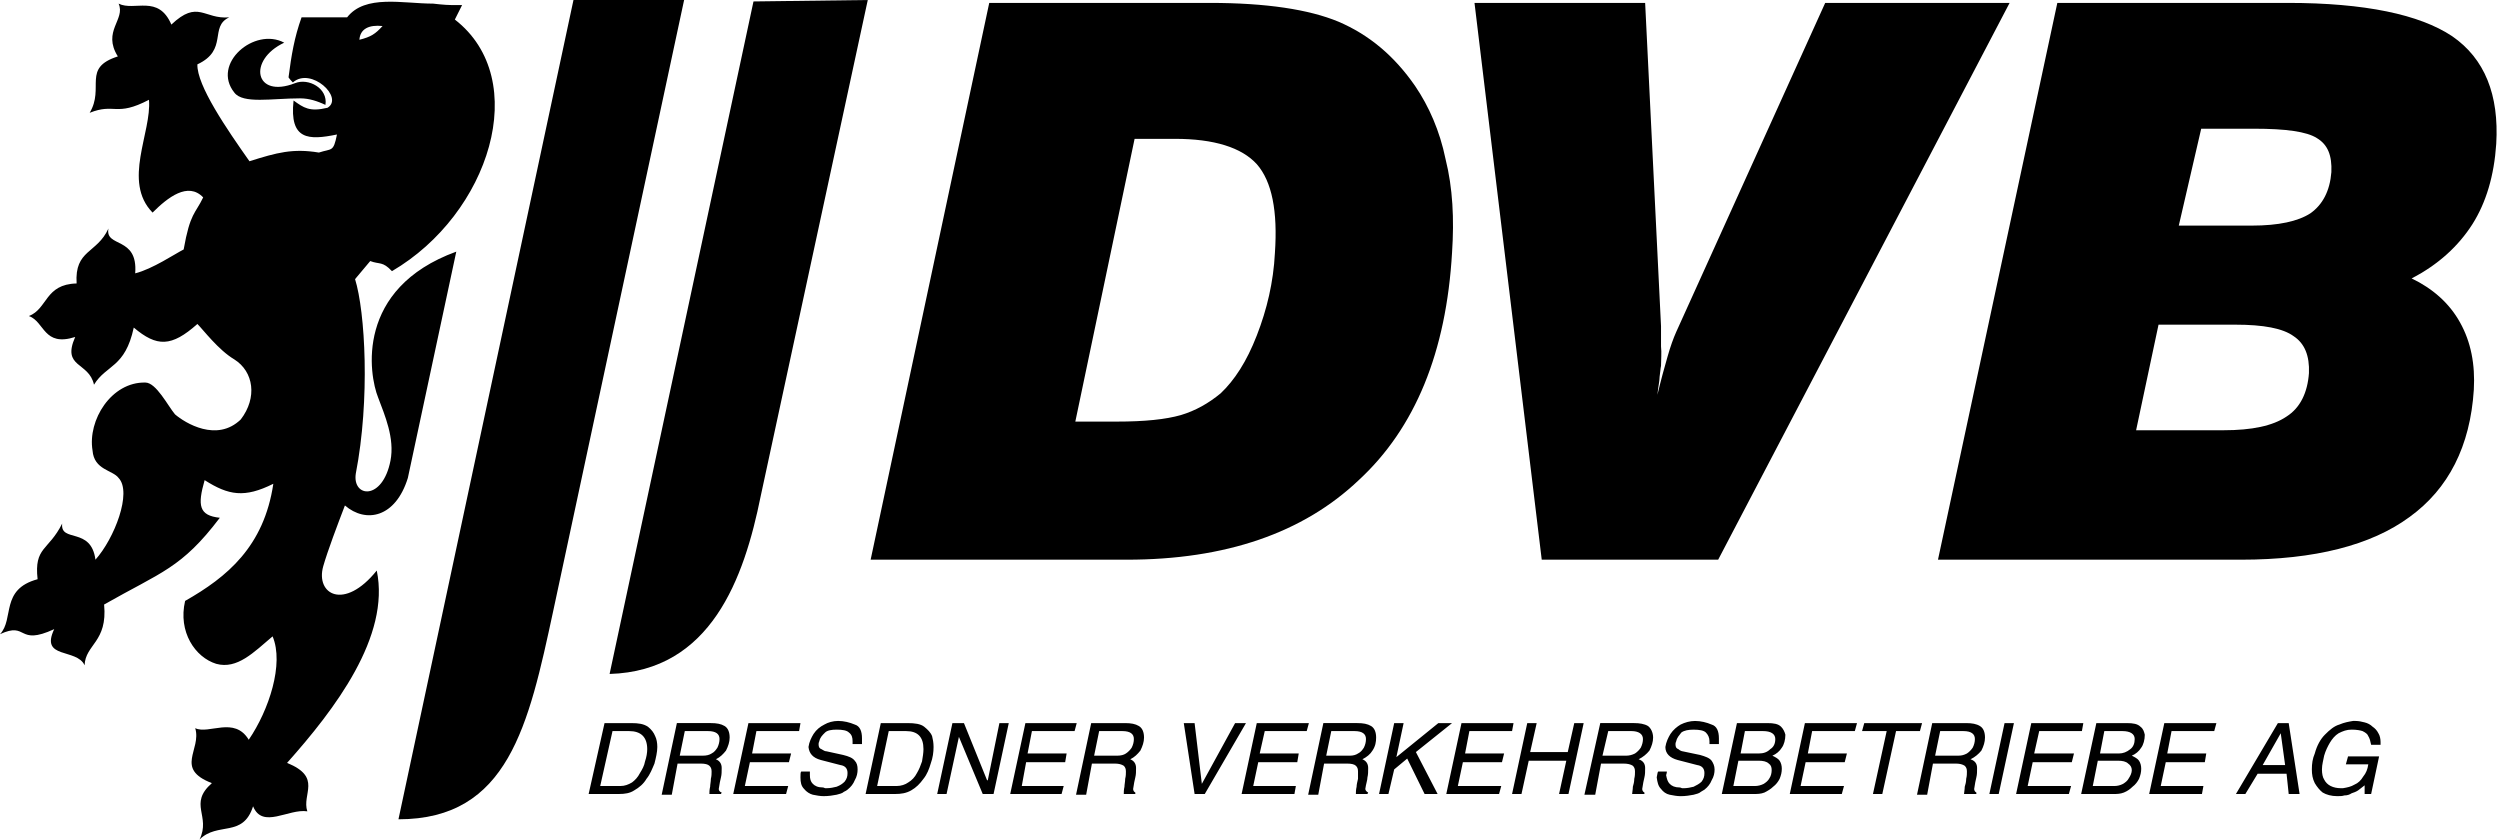 <svg width="405" height="136" viewBox="0 0 405 136" fill="none" xmlns="http://www.w3.org/2000/svg">
<path fill-rule="evenodd" clip-rule="evenodd" d="M95.36 128.627L97.935 117.143H102.267C103.443 117.143 104.258 117.264 104.967 117.731C105.547 118.201 105.903 118.668 106.138 119.255C106.367 119.721 106.484 120.31 106.484 121.012C106.484 121.834 106.256 122.771 106.021 123.703C105.668 124.527 105.312 125.463 104.732 126.169C104.258 126.984 103.56 127.572 102.741 128.043C102.032 128.509 101.213 128.627 100.28 128.627H95.36ZM97.235 127.333H100.515C101.213 127.333 101.804 127.103 102.389 126.753C102.859 126.4 103.326 125.93 103.678 125.228C104.035 124.645 104.377 124.057 104.494 123.355C104.732 122.654 104.85 121.953 104.85 121.364C104.85 119.373 103.795 118.436 101.926 118.436H99.226L97.235 127.333ZM107.193 128.744L109.655 117.142H115.161C116.098 117.142 116.796 117.263 117.388 117.616C117.968 117.966 118.203 118.667 118.203 119.486C118.203 120.191 117.968 120.893 117.611 121.595C117.149 122.178 116.678 122.653 115.976 123.002C116.56 123.235 116.914 123.702 116.914 124.411C116.914 124.992 116.914 125.462 116.796 125.929C116.678 126.4 116.561 126.984 116.44 127.807C116.44 128.042 116.561 128.273 116.914 128.391L116.796 128.626H114.922C114.922 128.391 114.922 127.924 115.043 127.453C115.043 127.101 115.161 126.635 115.161 126.168C115.279 125.694 115.279 125.345 115.279 124.992C115.279 124.526 115.161 124.291 114.923 124.055C114.688 123.824 114.218 123.701 113.516 123.701H109.765L108.828 128.742H107.193V128.744ZM110.118 122.418H113.872C114.452 122.418 114.923 122.301 115.279 122.065C115.742 121.834 115.977 121.477 116.217 121.127C116.441 120.657 116.562 120.19 116.562 119.72C116.562 118.902 115.978 118.435 114.688 118.435H110.937L110.118 122.418ZM118.785 128.627L121.246 117.143H129.677L129.453 118.436H122.539L121.837 122.066H128.159L127.807 123.472H121.485L120.665 127.333H127.689L127.344 128.627H118.785ZM129.794 124.993C129.676 125.114 129.676 125.463 129.676 125.93C129.676 126.753 129.794 127.333 130.267 127.808C130.624 128.274 131.205 128.627 131.678 128.745C132.258 128.859 132.846 128.976 133.43 128.976C134.25 128.976 134.954 128.859 135.535 128.745C136.009 128.628 136.472 128.51 136.707 128.274C136.945 128.161 137.181 128.044 137.298 127.925C137.882 127.454 138.234 126.985 138.47 126.401C138.815 125.812 138.932 125.228 138.932 124.645C138.932 124.057 138.815 123.59 138.47 123.237C138.116 122.771 137.525 122.537 136.589 122.301L133.899 121.712C133.665 121.712 133.429 121.596 133.073 121.363C132.727 121.245 132.61 121.011 132.61 120.541C132.61 120.541 132.61 120.31 132.728 120.074C132.846 119.486 133.191 119.136 133.665 118.667C134.017 118.318 134.719 118.2 135.535 118.2C136.472 118.2 137.181 118.318 137.526 118.667C138 119.023 138.117 119.486 138.117 120.074C138.117 120.074 138.117 120.191 138.117 120.309C138.117 120.426 138.117 120.426 138.117 120.54H139.642C139.642 120.19 139.642 119.96 139.642 119.602C139.642 118.434 139.29 117.615 138.471 117.376C137.644 117.026 136.708 116.792 135.775 116.792C134.955 116.792 134.14 117.026 133.548 117.376C132.846 117.729 132.258 118.198 131.796 118.9C131.44 119.484 131.087 120.189 130.976 121.009C131.087 122.063 131.678 122.768 132.967 123.117L136.127 123.935C136.946 124.053 137.299 124.524 137.299 125.224C137.299 125.808 137.181 126.165 136.825 126.632C136.472 126.981 136.126 127.216 135.535 127.45C135.076 127.568 134.484 127.685 134.017 127.685C133.899 127.685 133.783 127.685 133.665 127.685C133.43 127.568 133.312 127.568 133.312 127.568C132.493 127.568 132.023 127.329 131.677 126.98C131.321 126.631 131.203 126.165 131.203 125.577C131.203 125.223 131.203 125.11 131.203 124.989H129.794V124.993ZM140.228 128.627L142.689 117.143H147.02C148.191 117.143 149.129 117.264 149.72 117.731C150.3 118.201 150.774 118.668 150.999 119.255C151.12 119.721 151.237 120.31 151.237 121.012C151.237 121.834 151.119 122.771 150.774 123.703C150.535 124.527 150.183 125.463 149.602 126.169C149.011 126.984 148.431 127.572 147.611 128.043C146.784 128.509 145.965 128.627 145.032 128.627H140.228ZM142.097 127.333H145.267C145.966 127.333 146.667 127.103 147.142 126.753C147.722 126.4 148.191 125.93 148.549 125.228C148.894 124.645 149.129 124.057 149.367 123.355C149.485 122.654 149.602 121.953 149.602 121.364C149.602 119.373 148.666 118.436 146.784 118.436H143.977L142.097 127.333ZM151.825 128.627L154.291 117.143H156.16L159.904 126.401H160.022L161.903 117.143H163.42L160.958 128.627H159.202L155.345 119.372L153.343 128.627H151.825ZM163.655 128.627L166.115 117.143H174.429L174.083 118.436H167.172L166.467 122.066H172.793L172.558 123.472H166.232L165.527 127.333H172.32L171.974 128.627H163.655ZM174.319 128.744H175.957L176.89 123.703H180.645C181.225 123.703 181.699 123.825 182.052 124.057C182.28 124.292 182.398 124.528 182.398 124.994C182.398 125.347 182.398 125.696 182.28 126.17C182.28 126.637 182.162 127.104 182.162 127.455C182.052 127.926 182.052 128.393 182.052 128.628H183.922V128.393C183.687 128.275 183.569 128.044 183.569 127.809C183.686 126.986 183.804 126.402 183.922 125.931C184.04 125.464 184.04 124.994 184.04 124.413C184.04 123.704 183.687 123.237 183.106 123.004C183.805 122.654 184.279 122.18 184.741 121.597C185.094 120.895 185.332 120.193 185.332 119.488C185.332 118.669 185.094 117.967 184.502 117.618C183.922 117.265 183.223 117.144 182.28 117.144H176.773L174.319 128.744ZM177.248 122.418L178.063 118.436H181.817C183.106 118.436 183.687 118.903 183.687 119.721C183.687 120.192 183.57 120.659 183.334 121.128C183.105 121.478 182.75 121.834 182.397 122.066C182.051 122.301 181.578 122.419 180.998 122.419H177.248V122.418ZM193.525 128.627L191.773 117.143H193.525L194.698 126.985L200.087 117.143H201.847L195.172 128.627H193.525ZM201.141 128.627H209.697L209.931 127.333H203.022L203.837 123.472H210.159L210.394 122.066H204.071L204.89 118.436H211.687L212.04 117.143H203.598L201.141 128.627ZM211.922 128.744L214.384 117.142H219.891C220.829 117.142 221.526 117.263 222.118 117.616C222.698 117.966 222.933 118.667 222.933 119.486C222.933 120.191 222.815 120.893 222.341 121.595C221.996 122.178 221.405 122.653 220.706 123.002C221.287 123.235 221.644 123.702 221.644 124.411C221.644 124.992 221.644 125.462 221.526 125.929C221.526 126.4 221.288 126.984 221.18 127.807C221.18 128.042 221.406 128.273 221.644 128.391L221.526 128.626H219.653C219.653 128.391 219.653 127.924 219.77 127.453C219.77 127.101 219.891 126.635 219.998 126.168C219.998 125.694 219.998 125.345 219.998 124.992C219.998 124.526 219.892 124.291 219.653 124.055C219.418 123.824 218.947 123.701 218.246 123.701H214.503L213.558 128.742H211.922V128.744ZM214.847 122.418H218.719C219.182 122.418 219.653 122.301 219.997 122.065C220.471 121.834 220.706 121.477 220.945 121.127C221.179 120.657 221.287 120.19 221.287 119.72C221.287 118.902 220.706 118.435 219.417 118.435H215.666L214.847 122.418ZM223.407 128.627L225.857 117.143H227.386L226.213 122.654L233.01 117.143H235.233L229.373 121.834L232.893 128.627H230.785L227.968 122.888L225.859 124.645L224.926 128.627H223.407ZM234.299 128.627H242.848L243.201 127.333H236.17L236.988 123.472H243.319L243.664 122.066H237.342L238.039 118.436H244.954L245.192 117.143H236.761L234.299 128.627ZM244.954 128.627L247.414 117.143H248.943L247.888 121.834H253.976L255.03 117.143H256.554L254.093 128.627H252.569L253.741 123.236H247.654L246.481 128.627H244.954ZM256.676 128.744L259.243 117.142H264.75C265.577 117.142 266.396 117.263 266.977 117.616C267.447 117.966 267.803 118.667 267.803 119.486C267.803 120.191 267.569 120.893 267.211 121.595C266.749 122.178 266.157 122.653 265.46 123.002C266.157 123.235 266.513 123.702 266.513 124.411C266.513 124.992 266.513 125.462 266.396 125.929C266.278 126.4 266.158 126.984 266.04 127.807C266.04 128.042 266.158 128.273 266.396 128.391V128.626H264.405C264.405 128.391 264.523 127.924 264.523 127.453C264.633 127.101 264.751 126.635 264.751 126.168C264.869 125.694 264.869 125.345 264.869 124.992C264.869 124.526 264.751 124.291 264.523 124.055C264.169 123.824 263.696 123.701 262.999 123.701H259.365L258.427 128.742H256.676V128.744ZM259.6 122.418H263.469C263.931 122.418 264.405 122.301 264.868 122.065C265.22 121.834 265.577 121.477 265.805 121.127C266.039 120.657 266.158 120.19 266.158 119.72C266.158 118.902 265.461 118.435 264.288 118.435H260.537L259.6 122.418ZM268.62 124.993H270.03C270.03 125.114 270.03 125.227 269.912 125.581C270.03 126.169 270.147 126.636 270.493 126.984C270.845 127.333 271.319 127.572 272.136 127.572C272.136 127.572 272.256 127.572 272.491 127.689C272.602 127.689 272.72 127.689 272.836 127.689C273.312 127.689 273.892 127.572 274.361 127.454C274.827 127.22 275.298 126.984 275.651 126.636C275.996 126.169 276.117 125.812 276.117 125.228C276.117 124.528 275.762 124.057 274.945 123.939L271.782 123.121C270.493 122.771 269.791 122.066 269.791 121.013C269.912 120.193 270.258 119.488 270.611 118.904C271.08 118.202 271.665 117.732 272.256 117.38C272.954 117.03 273.77 116.796 274.601 116.796C275.534 116.796 276.47 117.03 277.287 117.38C278.105 117.618 278.462 118.438 278.462 119.606C278.462 119.963 278.462 120.194 278.462 120.544H276.935C276.935 120.43 276.935 120.43 276.935 120.313C276.935 120.195 276.935 120.078 276.935 120.078C276.935 119.49 276.706 119.027 276.354 118.671C275.998 118.322 275.299 118.204 274.363 118.204C273.537 118.204 272.838 118.322 272.376 118.671C272.02 119.141 271.667 119.49 271.549 120.078C271.429 120.313 271.429 120.545 271.429 120.545C271.429 121.016 271.549 121.249 271.903 121.367C272.138 121.599 272.494 121.716 272.605 121.716L275.418 122.305C276.237 122.54 276.936 122.775 277.288 123.241C277.526 123.595 277.762 124.061 277.762 124.649C277.762 125.232 277.644 125.816 277.288 126.405C277.053 126.989 276.707 127.459 276.119 127.929C275.88 128.047 275.764 128.164 275.535 128.278C275.3 128.513 274.829 128.632 274.363 128.749C273.771 128.863 273.073 128.98 272.258 128.98C271.667 128.98 271.082 128.863 270.495 128.749C269.914 128.632 269.44 128.278 269.088 127.812C268.622 127.337 268.504 126.757 268.387 125.934C268.502 125.463 268.502 125.114 268.62 124.993ZM278.931 128.627L281.385 117.143H286.308C287.362 117.143 288.061 117.264 288.535 117.731C288.89 118.084 289.114 118.554 289.232 119.024C289.232 119.839 289.008 120.659 288.652 121.128C288.299 121.712 287.718 122.179 287.127 122.418C287.598 122.653 288.062 122.888 288.3 123.236C288.535 123.59 288.653 124.056 288.653 124.527C288.653 125.114 288.536 125.581 288.3 126.169C288.062 126.636 287.719 127.103 287.244 127.454C286.899 127.808 286.308 128.16 285.835 128.392C285.253 128.627 284.662 128.627 284.085 128.627H278.931ZM280.804 127.333H284.32C284.783 127.333 285.253 127.22 285.727 126.984C286.073 126.753 286.425 126.513 286.664 126.051C286.899 125.695 287.011 125.227 287.011 124.76C287.011 124.291 286.9 123.938 286.544 123.702C286.19 123.353 285.61 123.235 284.901 123.235H281.62L280.804 127.333ZM281.977 122.065H284.901C285.727 122.065 286.308 121.834 286.782 121.363C287.362 121.011 287.597 120.426 287.597 119.72C287.597 118.902 286.899 118.435 285.61 118.435H282.674L281.977 122.065ZM289.944 128.627L292.394 117.143H300.836L300.481 118.436H293.567L292.869 122.066H299.199L298.846 123.472H292.512L291.697 127.333H298.728L298.372 128.627H289.944ZM303.417 128.627L305.643 118.436H301.653L302.01 117.143H311.374L311.028 118.436H307.159L304.933 128.627H303.417ZM310.554 128.744H312.2L313.137 123.703H316.888C317.468 123.703 317.942 123.825 318.287 124.057C318.522 124.292 318.641 124.528 318.641 124.994C318.641 125.347 318.641 125.696 318.523 126.17C318.523 126.637 318.406 127.104 318.288 127.455C318.288 127.926 318.171 128.393 318.171 128.628H320.169V128.393C319.935 128.275 319.817 128.044 319.817 127.809C319.934 126.986 320.051 126.402 320.169 125.931C320.287 125.464 320.287 124.994 320.287 124.413C320.287 123.704 319.934 123.237 319.225 123.004C319.934 122.654 320.514 122.18 320.984 121.597C321.341 120.895 321.568 120.193 321.568 119.488C321.568 118.669 321.341 117.967 320.75 117.618C320.169 117.265 319.46 117.144 318.523 117.144H313.02L310.554 128.744ZM313.49 122.418L314.309 118.436H318.059C319.341 118.436 319.933 118.903 319.933 119.721C319.933 120.192 319.816 120.659 319.577 121.128C319.342 121.478 318.997 121.834 318.64 122.066C318.169 122.301 317.825 122.419 317.233 122.419H313.49V122.418ZM322.277 128.627L324.738 117.143H326.256L323.791 128.627H322.277ZM326.608 128.627L329.069 117.143H337.5L337.267 118.436H330.352L329.537 122.066H335.984L335.631 123.472H329.298L328.483 127.333H335.514L335.158 128.627H326.608ZM337.148 128.627H342.426C342.89 128.627 343.482 128.627 344.062 128.392C344.649 128.161 345.113 127.808 345.468 127.454C345.942 127.102 346.287 126.636 346.524 126.169C346.757 125.581 346.876 125.114 346.876 124.527C346.876 124.056 346.758 123.589 346.524 123.236C346.288 122.887 345.822 122.653 345.351 122.418C345.942 122.179 346.524 121.712 346.875 121.128C347.231 120.658 347.456 119.839 347.456 119.024C347.338 118.554 347.231 118.084 346.757 117.731C346.287 117.264 345.586 117.143 344.532 117.143H339.608L337.148 128.627ZM339.029 127.333L339.844 123.236H343.124C343.822 123.236 344.414 123.354 344.766 123.703C345.113 123.938 345.351 124.292 345.351 124.761C345.351 125.228 345.113 125.696 344.884 126.052C344.649 126.514 344.296 126.753 343.941 126.985C343.482 127.22 343.007 127.334 342.545 127.334L339.029 127.333ZM340.201 122.065L340.899 118.435H343.823C345.113 118.435 345.822 118.902 345.822 119.72C345.822 120.426 345.587 121.011 345.113 121.363C344.533 121.834 343.941 122.065 343.242 122.065H340.201ZM348.166 128.627L350.619 117.143H359.057L358.705 118.436H351.79L351.093 122.066H357.414L357.18 123.472H350.854L350.039 127.333H356.953L356.715 128.627H348.166ZM362.221 128.627L369.017 117.143H370.769L372.532 128.627H370.769L370.423 125.346H365.736L363.748 128.627H362.221ZM366.556 123.938H370.189L369.48 118.785L366.556 123.938ZM374.994 122.065C375.339 120.776 375.931 119.72 376.63 119.023C377.445 118.2 378.154 117.616 378.973 117.377C379.792 117.027 380.501 116.91 381.2 116.793C381.317 116.793 381.317 116.793 381.435 116.793H381.555C382.132 116.793 382.606 116.91 383.07 117.027C383.544 117.141 384.008 117.377 384.363 117.729C384.716 117.964 385.068 118.317 385.297 118.784C385.535 119.136 385.652 119.72 385.652 120.19V120.657H384.124C384.008 120.073 383.89 119.602 383.662 119.254C383.544 118.901 383.191 118.666 382.728 118.435C382.372 118.318 381.781 118.2 380.965 118.2C380.146 118.2 379.557 118.435 378.857 118.785C378.275 119.137 377.801 119.721 377.446 120.309C377.104 120.893 376.748 121.595 376.512 122.417C376.394 123.119 376.156 123.824 376.156 124.644C376.156 125.345 376.277 125.929 376.512 126.283C376.747 126.753 377.104 127.102 377.566 127.333C378.037 127.572 378.617 127.689 379.209 127.689C379.326 127.689 379.558 127.689 379.558 127.689C380.264 127.572 380.848 127.454 381.436 127.102C382.016 126.867 382.491 126.4 382.835 125.811C383.309 125.227 383.544 124.644 383.662 123.825H380.028L380.382 122.536H385.414L384.124 128.627H383.07V127.22C382.728 127.454 382.372 127.808 382.015 128.043C381.673 128.273 381.317 128.392 380.965 128.509C380.608 128.744 380.263 128.859 379.792 128.859C379.436 128.976 379.091 128.976 378.616 128.976C377.683 128.976 376.868 128.745 376.276 128.392C375.814 128.043 375.338 127.454 374.994 126.868C374.641 126.17 374.52 125.464 374.52 124.645C374.52 123.703 374.641 122.887 374.994 122.065Z" fill="black"/>
<path fill-rule="evenodd" clip-rule="evenodd" d="M174.202 68.298H180.881C185.45 68.298 188.838 67.945 191.298 67.243C193.642 66.541 195.751 65.366 197.739 63.727C199.976 61.619 201.964 58.572 203.598 54.356C205.244 50.138 206.298 45.689 206.534 41.001C207.001 34.209 206.064 29.404 203.598 26.59C201.14 23.897 196.688 22.493 190.365 22.493H183.804L174.202 68.298ZM141.043 90.67L160.257 0.47H195.987C205.127 0.47 212.041 1.525 216.84 3.516C221.762 5.624 225.858 9.018 229.256 13.942C231.482 17.218 233.246 21.205 234.179 25.771C235.355 30.459 235.589 35.496 235.234 40.884C234.3 57.048 229.256 69.348 220.116 77.782C211.105 86.338 198.571 90.67 182.516 90.67H141.043ZM249.761 90.67L238.869 0.47H266.513L269.085 52.835C269.085 53.89 269.085 55.058 269.085 56.115C269.202 57.166 269.085 58.221 269.085 59.275C268.975 59.746 268.975 60.33 268.857 61.032C268.857 61.737 268.619 62.673 268.501 63.963C269.085 61.505 269.673 59.393 270.147 57.755C270.611 56.116 271.08 54.827 271.546 53.773L295.683 0.471H325.557L278.343 90.671L249.761 90.67ZM352.963 36.548H364.799C369.134 36.548 372.297 35.847 374.284 34.557C376.275 33.154 377.444 30.923 377.682 27.882C377.799 25.186 377.102 23.43 375.337 22.375C373.703 21.321 370.305 20.851 365.144 20.851H356.595L352.963 36.548ZM346.049 69.7H360.23C364.799 69.7 368.19 68.998 370.423 67.478C372.639 66.071 373.822 63.606 374.049 60.447C374.167 57.632 373.352 55.641 371.584 54.472C369.832 53.183 366.672 52.596 362.103 52.596H349.682L346.049 69.7ZM313.952 90.67H363.04C374.994 90.67 384.123 88.329 390.339 83.76C396.658 79.19 400.178 72.28 400.758 63.143C400.993 59.043 400.296 55.41 398.531 52.247C396.779 49.084 394.08 46.741 390.684 45.101C395.015 42.874 398.296 39.83 400.534 36.314C402.756 32.802 404.046 28.466 404.39 23.309C404.865 15.349 402.521 9.489 397.242 5.859C391.973 2.343 383.069 0.47 370.652 0.47H333.287L313.952 90.67Z" fill="black"/>
<path fill-rule="evenodd" clip-rule="evenodd" d="M48.617 15.933C44.051 15.933 39.364 16.869 37.96 14.996C34.209 10.308 41.237 4.334 46.042 6.914C40.065 9.725 41.237 16.046 47.798 13.471C49.984 12.6 53.151 14.301 52.722 16.987C51.431 16.4 50.138 15.933 48.617 15.933Z" fill="black"/>
<path fill-rule="evenodd" clip-rule="evenodd" d="M48.852 2.81H56.232C59.16 -0.941 65.251 0.587 70.17 0.587C70.17 0.587 72.046 0.818 73.102 0.818C73.686 0.818 74.861 0.818 74.861 0.818L73.686 3.166C86.22 12.886 79.311 34.674 63.495 43.929C61.974 42.29 61.5 42.874 59.978 42.29L57.52 45.218C59.159 50.489 59.978 64.663 57.638 76.73C57.051 80.596 61.973 81.179 63.259 74.622C63.964 70.989 62.322 67.242 61.268 64.431C59.747 60.681 57.52 46.74 73.919 40.765L66.072 77.43C64.081 83.877 59.276 84.813 55.877 81.886C54.705 84.931 53.067 89.266 52.365 91.728C51.076 96.294 55.76 98.991 61.034 92.428C63.257 103.09 54.238 114.919 46.505 123.589C52.247 125.929 48.849 128.626 49.785 131.436C46.743 130.966 42.523 134.364 40.998 130.618C39.36 135.771 35.26 133.078 32.328 136.003C34.205 132.143 30.459 130.27 34.323 126.867C28.232 124.527 32.685 121.477 31.627 117.966C33.852 119.024 37.956 115.975 40.296 119.839C43.576 115.037 46.038 107.539 44.161 103.091C41.116 105.666 38.423 108.477 35.025 107.539C31.627 106.485 28.816 102.381 29.988 97.349C36.785 93.485 42.758 88.562 44.279 78.371C39.595 80.714 37.02 80.244 33.152 77.782C31.979 81.886 32.214 83.521 35.613 83.878C29.401 92.077 26.124 92.661 16.866 97.933C17.453 104.024 13.824 104.377 13.706 107.775C12.413 104.962 6.439 106.837 8.784 101.92C2.693 104.73 4.566 100.627 0 102.738C2.34 100.278 3.33786e-06 95.471 6.091 93.834C5.504 88.563 7.851 89.268 10.073 84.814C9.72 87.978 14.757 85.281 15.462 90.67C18.508 87.272 21.436 79.774 19.213 77.431C18.273 76.145 15.228 76.145 14.992 72.981C14.173 68.063 18.037 61.855 23.543 61.972C25.3 61.972 27.177 65.719 28.349 67.122C29.987 68.529 35.145 71.696 39.01 67.945C41.703 64.432 41.115 60.215 37.956 58.221C35.381 56.696 32.916 53.419 31.978 52.482C27.761 56.23 25.417 56.23 21.67 53.066C20.263 59.628 17.221 59.044 15.227 62.324C14.407 58.573 9.955 59.628 12.181 54.591C7.027 56.23 7.262 52.13 4.683 51.197C7.732 50.021 7.262 46.042 12.412 45.921C12.063 40.414 15.697 41.119 17.567 37.02C16.986 40.183 22.376 38.191 21.902 44.282C24.715 43.577 28.349 41.119 29.752 40.414C30.81 34.441 31.627 34.675 32.916 31.979C30.458 29.404 27.177 31.979 24.716 34.44C19.797 29.403 24.598 21.435 24.132 16.167C18.743 18.978 18.625 16.633 14.525 18.276C16.986 14.176 13.236 11.013 19.091 9.14C16.516 5.036 20.38 3.167 19.212 0.587C21.787 1.873 25.652 -0.941 27.76 3.982C32.095 -0.118 33.032 3.167 37.135 2.81C33.85 4.334 37.017 8.082 31.977 10.425C31.859 13.824 36.783 20.969 40.412 26.123C44.865 24.715 47.444 24.015 51.661 24.715C53.766 24.014 54.005 24.715 54.589 21.788C50.019 22.728 46.856 22.728 47.558 16.282C49.199 17.457 50.133 18.158 53.065 17.457C55.758 15.815 50.368 10.778 47.444 13.357C47.326 13.239 46.974 12.886 46.742 12.533C47.213 8.904 47.68 6.091 48.852 2.81ZM58.223 6.443C60.097 5.973 60.803 5.506 61.974 4.216C59.748 3.982 58.341 4.687 58.223 6.443Z" fill="black"/>
<path fill-rule="evenodd" clip-rule="evenodd" d="M64.55 132.726L92.903 0H110.827L89.619 98.991C85.636 117.499 82.356 132.726 64.55 132.726Z" fill="black"/>
<path fill-rule="evenodd" clip-rule="evenodd" d="M98.755 109.181L122.065 0.234L140.58 0L123.236 80.361C120.547 93.719 115.162 108.712 98.755 109.181Z" fill="black"/>
</svg>
